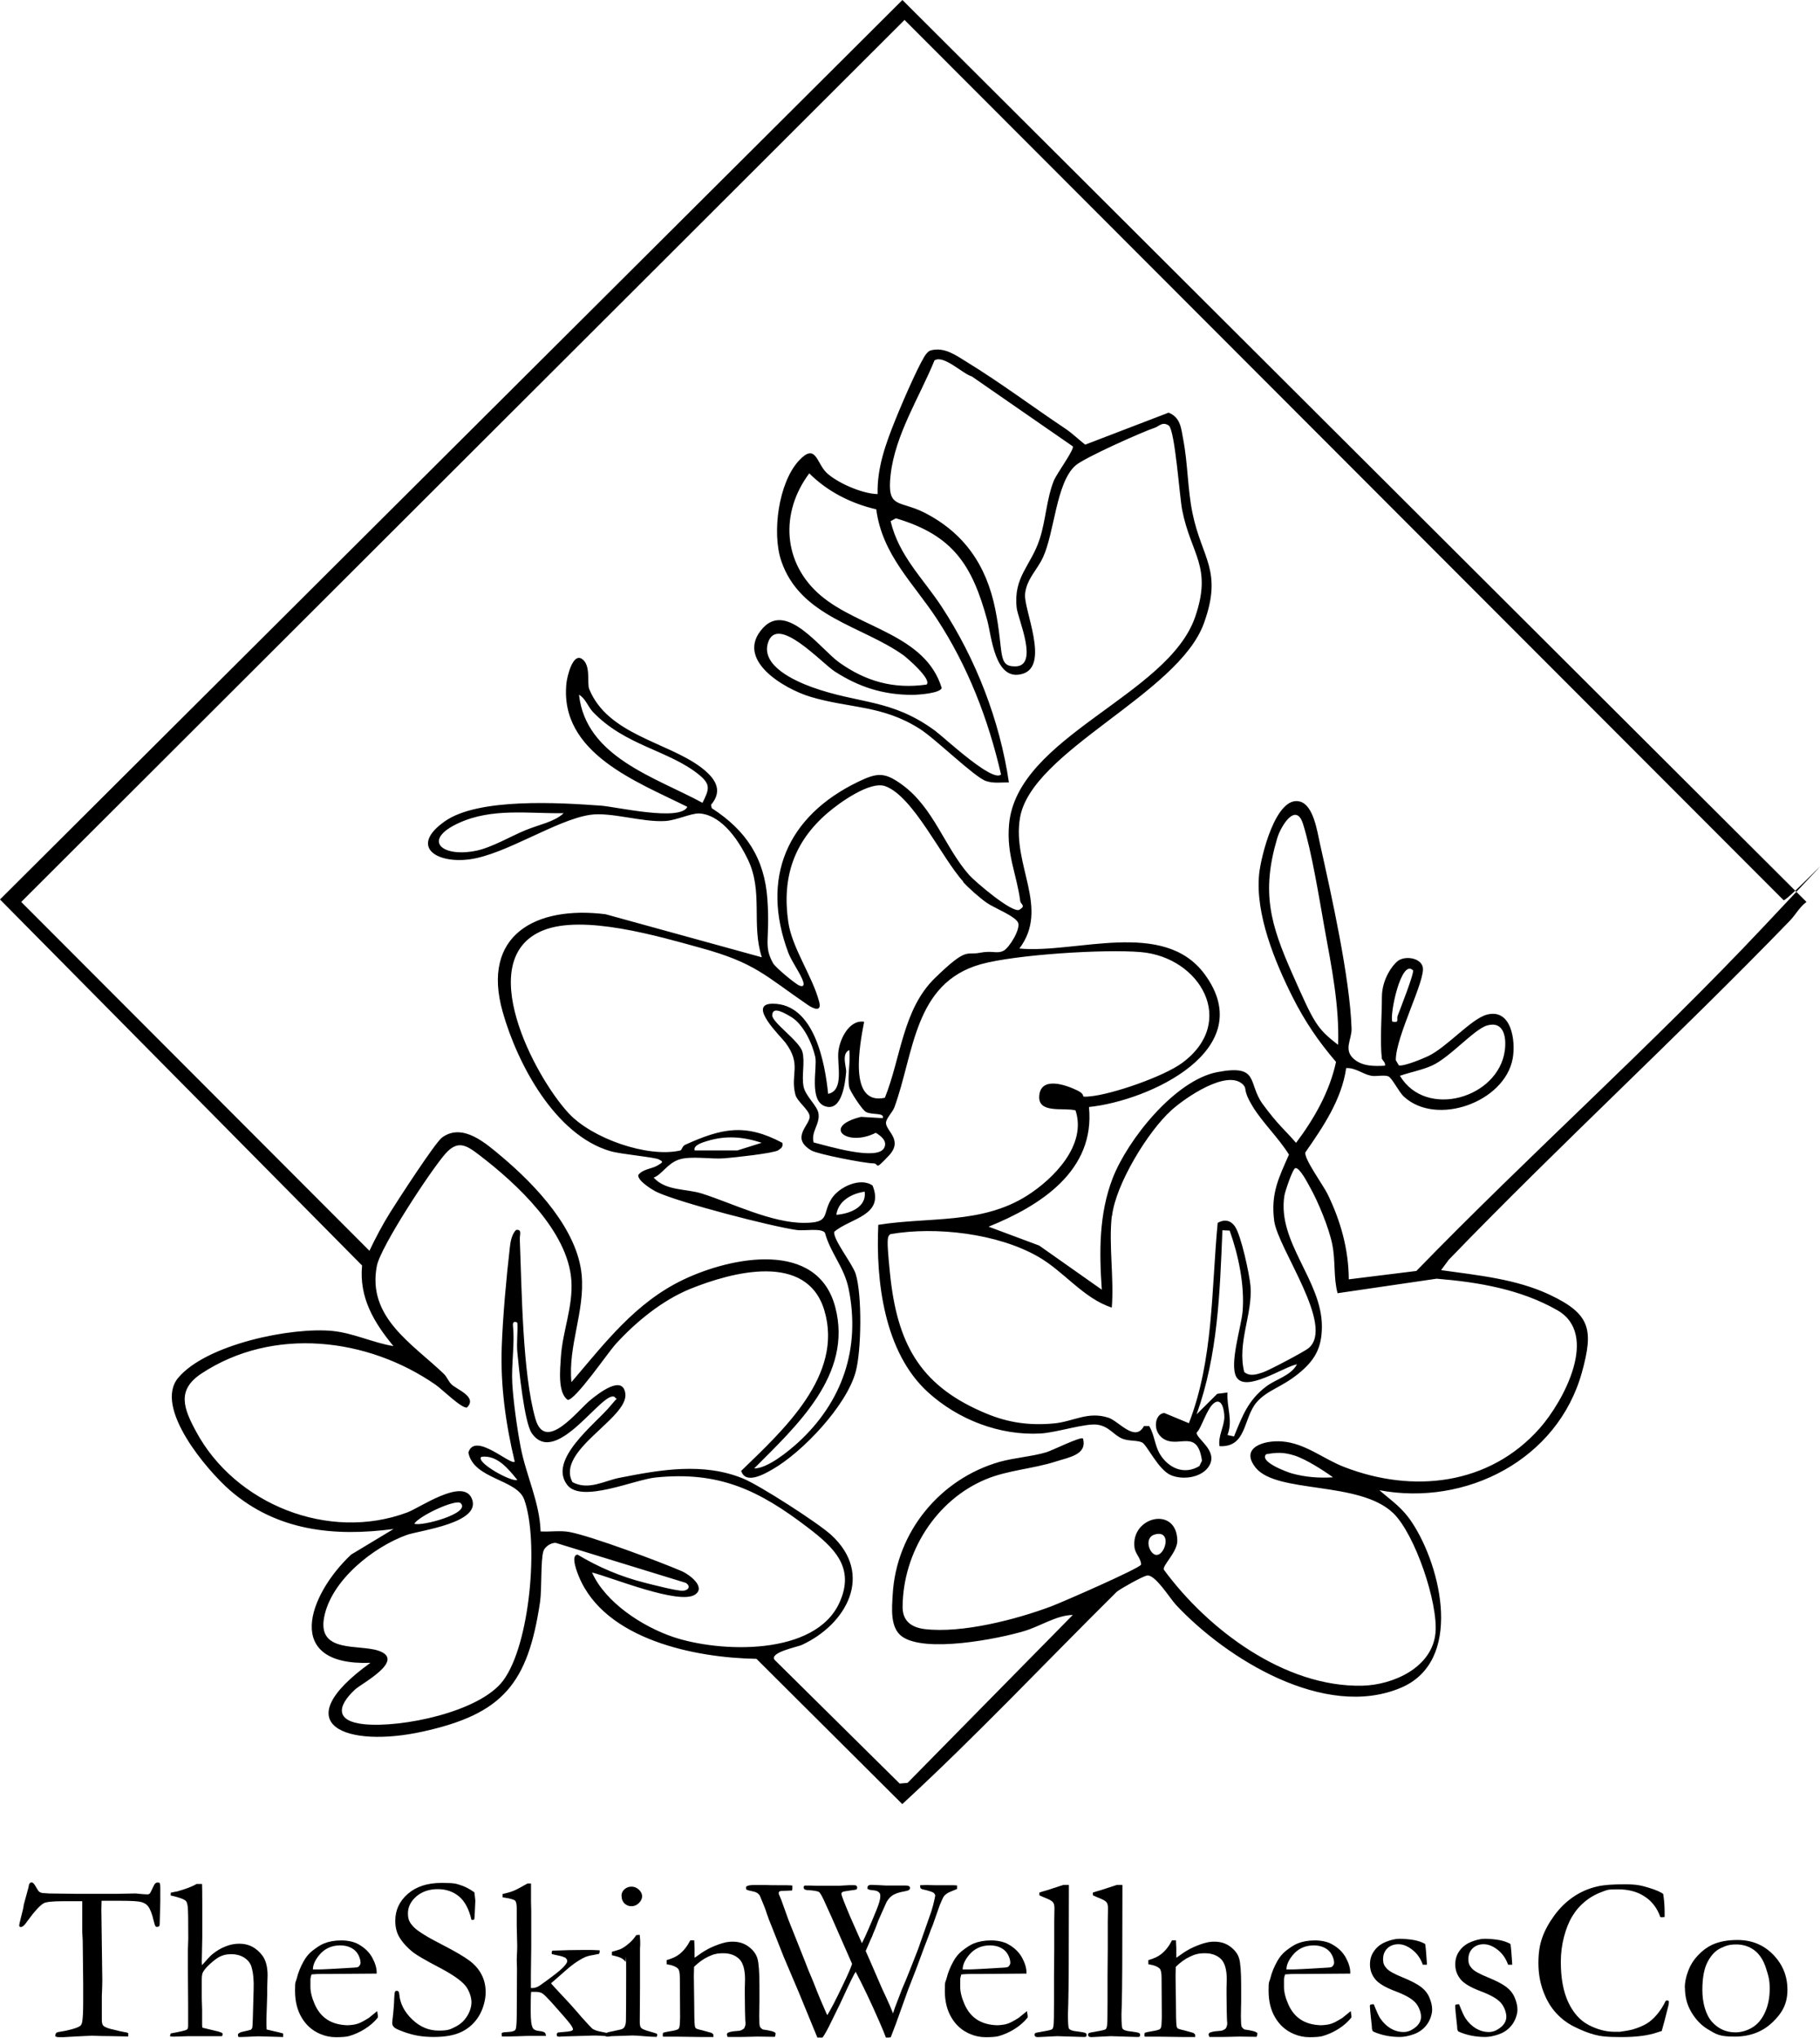 <?xml version="1.0" encoding="UTF-8"?>
<svg id="Layer_1" data-name="Layer 1" xmlns="http://www.w3.org/2000/svg" viewBox="0 0 730.28 817.2">
  <g>
    <path d="M9.51,763.96l1.89-6.91c.14-.9.28-1.51.52-1.75s.47-.38.71-.38c.57,0,1.18.66,1.89,1.99.52.95.95,1.56,1.28,1.8s.8.43,1.47.52h.47l1.99.14,10.79.14h16.52l7.1-.14c.28,0,.71,0,1.14.09,2.08.19,3.36.28,3.83.28s.8-.14,1.09-.47c.09-.09.62-1.14,1.51-3.03.38-.85.9-1.28,1.47-1.28s.57.05.9.19c.14.62.24,1.14.24,1.66v5.68c0,.95-.09,3.98-.24,9.09,0,.33-.05.62-.19.9-.33.19-.62.33-.85.33s-.47-.09-.66-.33-.43-.95-.71-2.13c-.62-2.75-1.37-4.69-2.27-5.87-.62-.76-1.47-1.33-2.65-1.66-1.14-.33-3.88-.52-8.23-.52h-7.76c-.05,1.23-.09,2.32-.09,3.36l.38,28.49c0,1.14-.05,3.27-.19,6.44v9.51c0,1.09.19,1.85.57,2.27s1.37.9,2.98,1.33c2.79.71,4.69,1.14,5.63,1.28.57.05,1.04.19,1.42.38v1.37l-6.48-.14c-3.6,0-6.25-.09-8.05-.19l-6.67.33-4.92.28c-1.37,0-2.22,0-2.51-.09l-.66-.28c.05-.71.19-1.14.43-1.37.24-.19.76-.38,1.7-.47,1.28-.19,2.79-.52,4.54-.99,1.75-.47,2.89-.95,3.45-1.42.28-.28.52-.71.66-1.37.28-1.33.43-3.98.43-7.9v-7.81l-.19-16.99-.19-3.64v-12.21h-7.43c-4.4,0-7.05.28-8,.8-1.51.85-3.74,3.27-6.67,7.29-.99,1.51-1.85,2.27-2.56,2.27l-.43-.09c-.14-.19-.19-.33-.19-.52,0-.38.24-1.47.71-3.31.62-2.37.99-3.93,1.09-4.78v-.14Z"/>
    <path d="M68.77,815.45c3.6-.66,5.63-1.14,6.2-1.47.33-.24.52-.71.52-1.47v-8.38l-.09-13.63v-8.66l.14-4.45c0-6.96-.05-11.12-.19-12.49-.14-1.37-.43-2.22-.8-2.56-.71-.71-2.74-1.42-6.06-2.18v-.24c0-.24,0-.52.09-.9.43-.05.85-.14,1.23-.24s.76-.14,1.14-.19c3.64-1.04,6.29-2.04,7.9-3.03h2.22c.05.85.09,3.55.09,8.09v13.35l-.19,9.28c0,.57,0,1.18.09,1.85,1.94-2.22,3.31-3.74,4.21-4.45,1.61-1.28,3.27-2.32,5.11-3.03,1.8-.76,3.69-1.14,5.68-1.14,3.79,0,6.82,1.61,9.23,4.78,1.37,1.85,2.08,4.5,2.08,7.9l-.14,4.69v2.6l-.14,4.54c-.14,3.74-.19,5.96-.19,6.67s0,1.85.09,3.22l2.6.62c1.75.38,3.08.71,4.02.99v1.42l-9.8-.28c-.57,0-2.04.05-4.5.19-1.51.05-2.37.09-2.6.09h-.99c-.14-.28-.24-.52-.24-.71v-.43c.43-.57,1.23-.9,2.37-1.09l2.74-.66c.38-.28.57-.62.66-.95.14-.8.24-4.73.43-11.78l.09-3.41c.14-3.55-.14-6.53-.8-8.9-.43-1.61-1.42-2.89-2.93-3.88-1.51-.95-3.27-1.42-5.25-1.42s-3.22.33-4.69,1.04c-.99.52-2.22,1.42-3.64,2.7s-2.37,2.37-2.93,3.31c-.38.62-.57,1.61-.57,3.03v6.53c0,.28,0,2.18.14,5.73v6.15c0,.47.09.8.14.99l6.44,1.56c.33.09.85.28,1.51.57l.14.52c0,.14-.09.43-.24.76h-13.54l-5.92.19c-.28,0-.76-.05-1.37-.09v-.33c0-.24.09-.57.33-.9l.14-.05Z"/>
    <path d="M151.16,791.5l-18.36.14h-3.5c-1.42,0-2.84.05-4.31.19-.28.9-.43,1.56-.43,1.89v3.17c0,1.85.52,4.16,1.7,6.86s2.84,4.78,5.02,6.2,4.92,2.18,8.19,2.27c1.75-.09,3.12-.28,4.16-.66,1.04-.33,2.51-1.14,4.4-2.32l3.31-2.7.28,1.85v.71c-1.37,1.75-3.12,3.27-5.21,4.59s-4.26,2.27-6.44,2.89c-1.04.28-2.74.43-5.11.43s-4.31-.43-6.44-1.33c-3.12-1.33-5.58-3.5-7.34-6.48-1.8-2.98-2.7-6.58-2.7-10.84s.24-3.08.76-5.16c.52-2.13,1.42-4.35,2.74-6.72.9-1.61,1.99-2.93,3.27-3.98,1.85-1.47,3.45-2.51,4.83-3.08,1.99-.8,4.31-1.23,6.91-1.23s5.16.52,6.96,1.56c2.46,1.37,4.26,3.12,5.49,5.3,1.18,2.18,1.8,4.16,1.8,5.96v.66-.19ZM125.61,789.84h2.13c1.56,0,6.2-.24,13.91-.71,1.23-.05,1.99-.19,2.22-.38.57-.57.8-1.09.8-1.56,0-.95-.28-2.04-.9-3.22s-1.56-2.13-2.84-2.79-2.74-.99-4.4-.99c-3.55,0-6.39,1.33-8.52,3.98-1.66,2.04-2.46,3.93-2.46,5.68h.05Z"/>
    <path d="M190.35,758.85c.24,2.04.38,3.17.38,3.5l-.19,4.07c-.05,1.75-.14,2.84-.24,3.36-.28.14-.52.19-.71.19l-.43-.09c-.99-4.26-2.65-7.38-4.97-9.32s-5.21-2.93-8.57-2.93-6.34.99-8.57,2.93-3.36,4.21-3.36,6.82.76,3.79,2.32,5.44,5.54,4.12,11.97,7.38c4.87,2.51,8.38,4.59,10.51,6.2s3.69,3.45,4.78,5.58c1.09,2.13,1.61,4.45,1.61,7.05s-.85,6.34-2.56,9.23-3.98,5.02-6.86,6.48-6.67,2.18-11.41,2.18-8.09-.66-11.88-1.99c-2.22-.8-3.6-1.42-4.07-1.94-.47-.47-.71-.99-.71-1.56s0-.76.09-1.28c.43-3.6.66-6.58.71-8.9.05-1.42.19-2.27.33-2.51.14-.24.33-.33.71-.33s.47.09.66.28.28.57.33,1.14c.33,3.74,2.08,7.1,5.21,10.08s6.63,4.45,10.6,4.45,4.64-.52,6.67-1.51c2.04-.99,3.6-2.46,4.78-4.35,1.14-1.89,1.7-3.79,1.7-5.58s-.85-4.73-2.6-6.77-5.25-4.45-10.51-7.19c-5.25-2.75-8.66-4.73-10.27-5.96-2.56-2.04-4.5-4.21-5.77-6.48-.95-1.75-1.42-3.83-1.42-6.2,0-4.26,1.66-7.86,5.02-10.79,3.36-2.93,7.86-4.4,13.54-4.4s5.82.33,8.05,1.04c1.66.57,3.36,1.47,5.06,2.7h.05Z"/>
    <path d="M201.38,816.73l-.09-1.33c.24-.19.47-.28.71-.33.24,0,.99-.09,2.32-.19,1.33-.09,2.18-.38,2.51-.9.33-.52.52-2.6.52-6.25l.09-18.08-.09-3.22c0-.28,0-1.28.09-3.08.05-.8.09-1.8.09-2.98l-.19-7.95v-6.96c0-1.66-.19-2.75-.66-3.22s-2.13-.9-5.02-1.33v-1.33c1.75-.38,3.27-.8,4.64-1.37.71-.28,2.51-1.23,5.35-2.84h1.42v7.24l.09,3.6v14.53l-.14,11.26v5.3h.52c1.04,0,2.08-.33,3.17-1.09,4.78-3.41,7.81-5.73,9.04-7,1.23-1.23,1.85-2.13,1.85-2.7s-.19-.76-.62-1.28c-.9-.47-1.94-.8-3.08-.99-.33-.05-.71-.14-1.09-.24-.57-.14-.99-.24-1.37-.33l-.09-.47c0-.19.09-.52.24-.9,4.83-.19,9.04-.28,12.59-.28s4.16,0,6.44.14v.62c0,.24-.09.47-.24.8-.47.09-1.18.24-2.13.43-1.89.28-3.31.71-4.31,1.28-2.37,1.23-4.78,2.98-7.29,5.25-1.51,1.33-2.79,2.46-3.88,3.41l-1.66,1.42c.14.24.33.47.62.76.14.14.38.38.71.8.38.43,1.04,1.14,1.99,2.13,3.31,3.5,5.73,6.15,7.34,8.05.52.62,1.09,1.28,1.75,2.04,2.37,2.65,3.79,4.12,4.16,4.45.85.57,2.13.99,3.79,1.28.8.14,1.47.28,2.08.43.14.38.19.66.19.85v.47c-2.22-.19-3.79-.28-4.73-.28h-.8l-12.73.38c-.47.05-.8.09-.99.09-.28,0-.62-.05-.95-.19-.09-.24-.14-.47-.14-.66v-.33c.19-.28.33-.43.52-.52,3.03-.24,4.78-.43,5.25-.62.28-.05.52-.24.76-.52,0-.52-.43-1.37-1.33-2.51-.9-1.18-3.08-3.69-6.63-7.67-2.27-2.51-3.69-3.98-4.35-4.35-.66-.43-1.56-.62-2.74-.62h-1.75c-.14,1.09-.19,3.6-.19,7.53s.28,6.01.9,7.05c.33.57,1.14.95,2.37,1.09s2.08.38,2.41.71c.24.19.38.62.47,1.28h-4.64c-2.04,0-4.21,0-6.58.14-1.42.05-2.56.09-3.41.09h-3.08Z"/>
    <path d="M245.53,784.12v-1.37c2.04-.57,3.08-.9,3.27-.99,1.09-.47,2.27-1.23,3.45-2.27,1.18-.99,2.22-2.13,3.03-3.41.38-.05.66-.09.85-.09h.57c.14,1.51.19,2.6.19,3.27s0,.85-.09,2.08v15.62l-.09,13.96c0,1.14.14,1.94.57,2.37.38.43,1.56.95,3.55,1.47,1.23.33,2.13.62,2.74.85.09.24.14.38.14.57s-.09.43-.24.71c-1.18,0-2.7-.09-4.59-.24-2.56-.24-4.21-.33-5.02-.33s-2.84.09-7.34.24c-.9,0-1.8.09-2.65.24-.14,0-.38,0-.71-.14-.14-.24-.24-.38-.24-.57,0-.43.28-.76.85-.99.14-.05,1.66-.43,4.69-1.04.99-.19,1.61-.47,1.94-.9.52-.66.76-1.66.76-3.08.05-2.37.09-8.8.09-19.31s-.09-3.41-.28-3.93c-.14-.38-.57-.8-1.23-1.28-.66-.47-2.04-.95-4.21-1.42h0ZM249.37,760.31c0-.99.38-1.89,1.18-2.6s1.7-1.09,2.84-1.09,2.13.43,2.98,1.23,1.28,1.7,1.28,2.65-.43,1.85-1.28,2.7c-.85.85-1.85,1.28-2.98,1.28s-2.08-.38-2.84-1.14-1.14-1.75-1.14-2.98l-.05-.05Z"/>
    <path d="M266.12,815.21c.76-.24,1.66-.38,2.65-.57,1.94-.28,3.08-.62,3.45-.95.38-.38.57-1.18.57-2.51l.09-1.66v-2.32l-.09-14.01c0-1.89-.24-3.12-.71-3.64-.8-.85-2.37-1.47-4.59-1.8v-1.66c2.22-.62,3.93-1.42,5.11-2.37,1.75-1.37,3.22-3.27,4.4-5.58h1.56c.09,1.47.14,2.51.14,3.12v3.88c.43-.24.85-.57,1.33-.9,1.85-1.37,3.69-2.51,5.63-3.36,1.94-.85,3.64-1.47,5.11-1.8.95-.24,2.04-.38,3.22-.38,2.51,0,4.64.66,6.44,2.04,1.8,1.33,2.98,2.93,3.5,4.73.52,1.8.8,5.44.8,10.84v6.91c0,.19,0,.8-.05,1.85,0,1.04-.05,2.22-.05,3.6,0,2.13.09,3.5.28,4.07.14.38.57.8,1.18,1.18,2.93.38,4.64.85,5.11,1.42v.38c0,.28-.09.71-.28,1.14h-.85l-6.06-.09-5.96.14c-2.18.05-4.21,0-6.11,0l-.28-.95c0-.19.09-.43.33-.71.8-.38,1.99-.62,3.5-.71.9-.05,1.51-.14,1.85-.28.33-.14.76-.38,1.23-.76.38-.76.57-1.33.57-1.85s0-.66-.09-1.28c-.09-1.42-.14-4.92-.19-10.51v-2.37l.09-3.69c0-3.93-.8-6.67-2.37-8.19-1.61-1.51-3.69-2.27-6.39-2.27s-4.07.47-6.01,1.37c-1.94.9-3.83,2.27-5.68,4.07-.05,1.47-.09,2.7-.09,3.74l.14,10.13c0,5.3.09,8.52.24,9.7.05.47.19.8.33.99.24.24.71.43,1.47.62.71.14,1.56.38,2.56.66.95.28,1.61.43,1.89.52.62.14,1.04.47,1.23.9v.9h-4.87l-9.89-.14h-5.49l-.09-.62c0-.19,0-.52.14-.9l.05-.09Z"/>
    <path d="M299.34,757.47v-.71c.38-.57,1.56-.8,3.55-.8h4.26l2.46.09h1.09c3.98,0,6.39,0,7.24.14v.8c0,.28,0,.66-.09,1.18l-4.35.19c-.24,0-.52.09-.85.24-.14.28-.19.52-.19.71s.09.47.28.85c.24.52.47,1.09.71,1.66l2.89,8.05,6.86,17.23c.8,2.13,1.33,3.45,1.61,4.07.85,1.94,1.94,4.59,3.27,8.05.47,1.18,1.56,3.79,3.31,7.76.09.24.28.66.57,1.18,1.37-2.22,3.41-6.11,6.06-11.69,2.08-4.26,3.36-7.24,3.88-8.85l-.38-.9-7.86-17.89c-1.04-2.22-1.85-4.02-2.41-5.3-1.18-2.75-2.08-4.31-2.6-4.73-.57-.38-2.18-.66-4.87-.8l-.95-.24c-.24-.28-.38-.57-.38-.95.05-.28.19-.47.43-.62h2.08l2.89.09h8.57l4.31-.24h1.94c.43,0,.76.05.95.24.24.19.33.43.33.66s-.05.47-.19.76c-.47.19-1.37.33-2.6.47-1.8.24-2.84.43-3.12.62s-.43.43-.43.71c0,.57,1.18,3.64,3.55,9.23l4.69,10.6c1.42-2.79,3.36-7.24,5.82-13.3,1.04-2.51,1.56-4.35,1.56-5.54s-.24-1.23-.76-1.75c-.38-.38-1.28-.62-2.65-.71l-.95-.14-.8-.38v-.38c0-.19,0-.43.19-.76.28-.24.57-.38.8-.43.47-.05,2.6,0,6.39.24h8.23c.24,0,.62.09,1.09.24.24.24.38.47.38.71,0,.33-.14.62-.38.8-.24.24-.85.38-1.75.57-2.32.38-4.07.99-5.21,1.85-.76.57-1.47,1.42-2.08,2.46l-3.31,7.43c-.8,2.27-1.47,3.98-1.99,5.06-.24.71-.62,1.66-1.18,2.79l-1.89,4.35c.33.8.9,2.08,1.7,3.83l4.73,10.93c.24.47.85,1.85,1.89,4.07s1.94,4.31,2.65,6.2l.71-2.18.09-.24,2.79-7.29c.99-2.22,1.94-4.59,2.93-7.05l3.5-8.9,5.3-15.1c.57-1.75.99-3.41,1.33-5.02l.14-.71c.09-.33.14-.57.14-.71,0-.43-.24-.8-.66-1.18-.43-.33-1.94-.85-4.54-1.42-.24-.09-.47-.24-.71-.43-.09-.38-.14-.66-.14-.85v-.33c1.33-.05,2.13-.09,2.46-.09l3.55.09h7.43l1.37.09v1.42c-2.22.85-3.6,1.47-4.12,1.85-.52.38-.95.76-1.23,1.18s-.85,1.61-1.61,3.5c-.09.19-1.04,2.93-2.89,8.23-.38.8-.8,1.85-1.23,3.17-.14.38-.38,1.04-.76,1.99l-.71,1.85-.52,1.33c-1.99,5.54-4.21,11.36-6.63,17.46l-4.92,13.72-1.99,5.21c-.47.05-.8.09-1.04.09h-.9c-.38-1.14-1.28-3.27-2.65-6.44-3.5-8-6.67-14.62-9.47-19.92l-.57.9c-1.56,2.98-3.41,6.91-5.63,11.78l-3.55,7.24c-1.47,3.08-2.65,5.21-3.55,6.44h-2.08l-7.43-18.08-6.11-14.39-5.4-13.63c-.38-.9-.71-1.7-.95-2.51-.24-.57-.43-1.18-.62-1.8-.28-.95-1.14-3.08-2.56-6.48-.57-.9-1.42-1.47-2.65-1.7s-2.13-.47-2.7-.71l-.24-.43Z"/>
    <path d="M411.89,791.5l-18.36.14h-3.5c-1.42,0-2.84.05-4.31.19-.28.9-.43,1.56-.43,1.89v3.17c0,1.85.52,4.16,1.7,6.86s2.84,4.78,5.02,6.2,4.92,2.18,8.19,2.27c1.75-.09,3.12-.28,4.16-.66,1.04-.33,2.51-1.14,4.4-2.32l3.31-2.7.28,1.85v.71c-1.37,1.75-3.12,3.27-5.21,4.59s-4.26,2.27-6.44,2.89c-1.04.28-2.74.43-5.11.43s-4.31-.43-6.44-1.33c-3.12-1.33-5.58-3.5-7.34-6.48-1.8-2.98-2.7-6.58-2.7-10.84s.24-3.08.76-5.16c.52-2.13,1.42-4.35,2.74-6.72.9-1.61,1.99-2.93,3.27-3.98,1.85-1.47,3.45-2.51,4.83-3.08,1.99-.8,4.31-1.23,6.91-1.23s5.16.52,6.96,1.56c2.46,1.37,4.26,3.12,5.49,5.3,1.18,2.18,1.8,4.16,1.8,5.96v.66-.19ZM386.33,789.84h2.13c1.56,0,6.2-.24,13.91-.71,1.23-.05,1.99-.19,2.22-.38.57-.57.8-1.09.8-1.56,0-.95-.28-2.04-.9-3.22-.62-1.18-1.56-2.13-2.84-2.79s-2.74-.99-4.4-.99c-3.55,0-6.39,1.33-8.52,3.98-1.66,2.04-2.46,3.93-2.46,5.68h.05Z"/>
    <path d="M417.05,759.98v-.99c.85-.28,1.8-.57,2.84-.85,1.51-.47,3.79-1.23,6.82-2.22h2.18v2.51c0,25.08-.09,40.04-.24,44.87-.09,2.84-.14,4.35-.14,4.54,0,3.41.14,5.35.43,5.73.38.57,1.47.95,3.36,1.14,1.89.24,2.98.43,3.31.66.24.14.38.33.38.66s-.05.57-.19.71c-.14.14-.38.19-.76.19s-1.8-.05-4.83-.14l-6.01-.19-7.71.38c-.47,0-.85-.05-1.09-.28-.19-.14-.28-.38-.28-.66s.09-.52.28-.66c.19-.14,1.28-.38,3.31-.71,1.99-.33,3.12-.62,3.45-.85.28-.24.47-.76.57-1.51.14-1.09.19-4.21.19-9.32v-10.55l.09-10.89v-10.89l.09-5.35c0-1.09-.19-1.85-.52-2.32-.33-.47-1.04-.95-2.13-1.42-1.66-.66-2.79-1.18-3.41-1.47v-.09Z"/>
    <path d="M438.53,759.98v-.99c.85-.28,1.8-.57,2.84-.85,1.51-.47,3.79-1.23,6.82-2.22h2.18v2.51c0,25.08-.09,40.04-.24,44.87-.09,2.84-.14,4.35-.14,4.54,0,3.41.14,5.35.43,5.73.38.57,1.47.95,3.36,1.14,1.89.24,2.98.43,3.31.66.24.14.38.33.38.66s-.05.57-.19.71c-.14.14-.38.19-.76.19s-1.8-.05-4.83-.14l-6.01-.19-7.71.38c-.47,0-.85-.05-1.09-.28-.19-.14-.28-.38-.28-.66s.09-.52.28-.66c.19-.14,1.28-.38,3.31-.71,1.99-.33,3.12-.62,3.45-.85.28-.24.47-.76.57-1.51.14-1.09.19-4.21.19-9.32v-10.55l.09-10.89v-10.89l.09-5.35c0-1.09-.19-1.85-.52-2.32-.33-.47-1.04-.95-2.13-1.42-1.66-.66-2.79-1.18-3.41-1.47v-.09Z"/>
    <path d="M459.41,815.21c.76-.24,1.66-.38,2.65-.57,1.94-.28,3.08-.62,3.45-.95.38-.38.57-1.18.57-2.51l.09-1.66v-2.32l-.09-14.01c0-1.89-.24-3.12-.71-3.64-.8-.85-2.37-1.47-4.59-1.8v-1.66c2.22-.62,3.93-1.42,5.11-2.37,1.75-1.37,3.22-3.27,4.4-5.58h1.56c.09,1.47.14,2.51.14,3.12v3.88c.43-.24.85-.57,1.33-.9,1.85-1.37,3.69-2.51,5.63-3.36,1.94-.85,3.64-1.47,5.11-1.8.95-.24,2.04-.38,3.22-.38,2.51,0,4.64.66,6.44,2.04,1.8,1.33,2.98,2.93,3.5,4.73s.8,5.44.8,10.84v6.91c0,.19,0,.8-.05,1.85,0,1.04-.05,2.22-.05,3.6,0,2.13.09,3.5.28,4.07.14.38.57.8,1.18,1.18,2.93.38,4.64.85,5.11,1.42v.38c0,.28-.09.71-.28,1.14h-.85l-6.06-.09-5.96.14c-2.18.05-4.21,0-6.11,0l-.28-.95c0-.19.09-.43.33-.71.8-.38,1.99-.62,3.5-.71.9-.05,1.51-.14,1.85-.28.33-.14.76-.38,1.23-.76.38-.76.57-1.33.57-1.85s0-.66-.09-1.28c-.09-1.42-.14-4.92-.19-10.51v-2.37l.09-3.69c0-3.93-.8-6.67-2.37-8.19-1.61-1.51-3.69-2.27-6.39-2.27s-4.07.47-6.01,1.37c-1.94.9-3.83,2.27-5.68,4.07-.05,1.47-.09,2.7-.09,3.74l.14,10.13c0,5.3.09,8.52.24,9.7.05.47.19.8.33.99.24.24.71.43,1.47.62.71.14,1.56.38,2.56.66.95.28,1.61.43,1.89.52.62.14,1.04.47,1.23.9v.9h-4.87l-9.89-.14h-5.49l-.09-.62c0-.19,0-.52.14-.9l.05-.09Z"/>
    <path d="M541.8,791.5l-18.36.14h-3.5c-1.42,0-2.84.05-4.31.19-.28.9-.43,1.56-.43,1.89v3.17c0,1.85.52,4.16,1.7,6.86s2.84,4.78,5.02,6.2,4.92,2.18,8.19,2.27c1.75-.09,3.12-.28,4.16-.66,1.04-.33,2.51-1.14,4.4-2.32l3.31-2.7.28,1.85v.71c-1.37,1.75-3.12,3.27-5.21,4.59s-4.26,2.27-6.44,2.89c-1.04.28-2.75.43-5.11.43s-4.31-.43-6.44-1.33c-3.12-1.33-5.58-3.5-7.34-6.48-1.8-2.98-2.7-6.58-2.7-10.84s.24-3.08.76-5.16c.52-2.13,1.42-4.35,2.75-6.72.9-1.61,1.99-2.93,3.27-3.98,1.85-1.47,3.45-2.51,4.83-3.08,1.99-.8,4.31-1.23,6.91-1.23s5.16.52,6.96,1.56c2.46,1.37,4.26,3.12,5.49,5.3,1.18,2.18,1.8,4.16,1.8,5.96v.66-.19ZM516.25,789.84h2.13c1.56,0,6.2-.24,13.91-.71,1.23-.05,1.99-.19,2.22-.38.57-.57.8-1.09.8-1.56,0-.95-.28-2.04-.9-3.22s-1.56-2.13-2.84-2.79-2.75-.99-4.4-.99c-3.55,0-6.39,1.33-8.52,3.98-1.66,2.04-2.46,3.93-2.46,5.68h.05Z"/>
    <path d="M551.22,803.76c1.14,2.89,1.99,4.78,2.56,5.63,1.18,1.75,2.56,3.08,4.16,4.07,1.61.95,3.36,1.47,5.25,1.47s3.45-.76,5.16-2.22c1.23-1.14,1.85-2.46,1.85-3.93s-.71-3.83-2.13-5.49-4.16-3.22-8.19-4.73-6.72-3.12-8.09-4.83-2.08-3.64-2.08-5.87.57-3.93,1.7-5.49c1.14-1.61,2.7-2.79,4.69-3.6,1.99-.8,3.83-1.23,5.49-1.23s4.12.19,5.82.52c1.7.33,3.22.85,4.45,1.56.24,1.56.43,3.83.62,6.86l.09,1.47h-1.66c-.9-2.56-2.32-4.54-4.21-6.01s-3.74-2.22-5.58-2.22-3.31.57-4.45,1.66c-1.14,1.14-1.7,2.56-1.7,4.35s.47,2.6,1.37,3.64c.9,1.09,3.08,2.27,6.44,3.64,3.36,1.37,5.82,2.65,7.38,3.83,1.56,1.18,2.7,2.6,3.41,4.31s1.09,3.27,1.09,4.83-.71,4.07-2.08,5.92-3.12,3.12-5.21,3.88-3.98,1.14-5.63,1.14c-3.88,0-7.43-.71-10.74-2.18-.28-.24-.47-.71-.52-1.37,0-.28,0-.71-.09-1.33-.47-4.12-.71-6.58-.71-7.34s.09-.62.24-.71c.14-.14.57-.19,1.18-.19l.14-.05Z"/>
    <path d="M585.44,803.76c1.14,2.89,1.99,4.78,2.56,5.63,1.18,1.75,2.56,3.08,4.16,4.07,1.61.95,3.36,1.47,5.25,1.47s3.45-.76,5.16-2.22c1.23-1.14,1.85-2.46,1.85-3.93s-.71-3.83-2.13-5.49-4.16-3.22-8.19-4.73-6.72-3.12-8.09-4.83-2.08-3.64-2.08-5.87.57-3.93,1.7-5.49c1.14-1.61,2.7-2.79,4.69-3.6,1.99-.8,3.83-1.23,5.49-1.23s4.12.19,5.82.52c1.7.33,3.22.85,4.45,1.56.24,1.56.43,3.83.62,6.86l.09,1.47h-1.66c-.9-2.56-2.32-4.54-4.21-6.01s-3.74-2.22-5.58-2.22-3.31.57-4.45,1.66c-1.14,1.14-1.7,2.56-1.7,4.35s.47,2.6,1.37,3.64c.9,1.09,3.08,2.27,6.44,3.64,3.36,1.37,5.82,2.65,7.38,3.83,1.56,1.18,2.7,2.6,3.41,4.31s1.09,3.27,1.09,4.83-.71,4.07-2.08,5.92-3.12,3.12-5.21,3.88-3.98,1.14-5.63,1.14c-3.88,0-7.43-.71-10.74-2.18-.28-.24-.47-.71-.52-1.37,0-.28,0-.71-.09-1.33-.47-4.12-.71-6.58-.71-7.34s.09-.62.24-.71c.14-.14.57-.19,1.18-.19l.14-.05Z"/>
    <path d="M667.36,759.55c.38,2.37.57,4.78.57,7.24s0,1.14,0,1.99c-.43.09-.76.14-.95.14s-.43,0-.76-.09c-1.28-3.6-3.36-6.34-6.29-8.23-2.89-1.94-6.48-2.89-10.74-2.89s-4.16.24-5.73.76c-2.75.95-5.16,2.27-7.24,3.93s-3.83,3.64-5.25,5.96-2.56,5.11-3.41,8.38c-.85,3.27-1.28,6.63-1.28,10.03,0,6.53.99,11.93,2.98,16.19,1.99,4.26,4.69,7.29,8.14,9.13,3.45,1.8,6.91,2.75,10.46,2.75h2.13c2.46-.33,4.12-.66,5.02-.9,2.22-.66,4.07-1.42,5.54-2.27s2.89-2.08,4.26-3.69,2.56-3.45,3.55-5.54l.57-.19c.14,0,.38.09.71.28,0,.71-.05,1.18-.09,1.42-1.28,5.16-2.22,8.71-2.79,10.6-.47.14-1.09.28-1.85.57-3.6,1.23-8.38,1.85-14.34,1.85s-8.42-.33-10.84-.99-5.02-1.66-7.86-3.08c-2.84-1.37-5.3-3.22-7.43-5.54-2.13-2.27-3.88-5.21-5.16-8.66-1.33-3.5-1.99-7.29-1.99-11.45s.52-7.34,1.56-10.22c1.04-2.93,2.65-5.87,4.83-8.85,2.18-2.98,4.73-5.49,7.67-7.48,2.93-1.99,6.2-3.41,9.84-4.21,2.56-.57,6.11-.8,10.79-.8s6.58.47,9.56,1.37c2.98.9,5.02,1.8,6.01,2.65l-.19-.14Z"/>
    <path d="M676.02,797.23c0-2.08.43-4.31,1.33-6.67.85-2.37,2.18-4.5,3.98-6.39,1.75-1.89,3.64-3.27,5.63-4.21,2.79-1.28,6.15-1.94,10.18-1.94,5.73,0,10.51,1.94,14.34,5.87,3.83,3.93,5.73,8.61,5.73,14.1s-1.99,9.23-6.01,13.06-9.09,5.73-15.24,5.73-7.38-.99-10.74-2.98c-2.51-1.51-4.64-3.69-6.44-6.63-1.8-2.93-2.7-6.29-2.7-10.03l-.05.09ZM696.28,815.07c2.32,0,4.54-.62,6.72-1.89s3.88-3.27,5.16-6.01c1.28-2.75,1.94-5.96,1.94-9.61s-.52-5.16-1.51-8.28-2.51-5.49-4.59-7.1c-2.08-1.56-4.5-2.37-7.29-2.37s-4.07.47-6.15,1.42-3.88,2.75-5.3,5.44c-1.47,2.7-2.18,6.48-2.18,11.45s1.28,9.75,3.79,12.64c2.51,2.84,5.68,4.31,9.42,4.31h0Z"/>
  </g>
  <path d="M718.33,369.11c-44.72,46.19-92.29,89.83-137.01,136.11l-3.08,4.16c14.67,2.08,30.15,3.5,43.73,9.94,16.23,7.71,17.51,13.91,12.78,31.05-9.7,35.02-46.48,53.81-81.26,47.28,5.35,4.64,9.18,6.96,13.2,13.11,11.69,17.8,20.59,55.61-4.69,66.16-30.48,12.78-69.85-11.6-90.16-33.32-2.37-2.56-8.42-12.35-11.6-11.74-1.89.38-10.27,5.06-12.16,6.53-28.68,28.4-56.37,57.83-86.04,85.14l-58.5-58.26c-24.42-.38-60.82-7.62-71.27-33.03-.57-1.33-3.5-8.61-.52-8.76,8.42,5.06,17.37,8.85,26.93,11.26,2.98.76,13.2,3.41,15.43,3.22s3.12-1.85,1.04-3.17l-52.06-16c-1.89-.24-4.5,1.51-5.06,3.31-1.14,3.79-.57,15.1-1.33,20.35-4.87,32.66-14.77,44.91-47.14,52.01-30.1,6.63-55.85-2.46-20.92-27.59-35.21,1.28-24.99-27.21-7.76-43.4l17.04-10.27c-23.95,3.17-46.81.76-65.6-15.48-8.99-7.76-30.81-33.18-20.82-45.15,11.22-13.39,45.34-20.45,62-18.79,8.38.85,16.14,4.73,24.37,6.06-7.81-9.42-13.82-19.45-12.59-32.32L0,360.73,362.1,0l362.76,361.72c-2.7,1.94-4.45,5.21-6.53,7.38h0ZM554.49,424.71c-.85-7.19,0-17.23,0-24.8s4.69-13.35,6.53-14.62c2.89-2.04,8.9-1.18,9.84,2.46,1.37,5.02-10.89,27.88-10.79,37.44l1.23,2.08c1.94.47,9.51-2.65,11.69-3.69,7.67-3.64,17.32-15,23.62-16.66,9.84-2.6,11.64,10.46,10.36,17.61-3.22,17.56-30.67,27.31-43.68,15.24-2.04-1.89-4.83-7.67-6.29-8.14-2.08-.66-4.83.24-7-.24-3.36-.71-6.2-3.27-9.84-3.03-1.85,12.68-9.23,23.52-16.38,33.79-.66,2.41,7.19,13.25,8.85,16.61,5.25,10.7,8.52,22.24,8.57,34.31l27.12-3.36c45.58-46.9,94.94-90.87,139.76-138.53,44.82-47.66,8.05-8.33,7.53-10.22L362.95,8,8.52,361.72l139.71,139.9c2.51-5.25,5.25-10.46,8.33-15.38,2.93-4.69,18.08-28.07,20.82-30.05,8.33-6.06,17.65,2.41,24.04,7.76,13.54,11.41,30.38,29.15,31.99,47.52,1.28,14.53-5.54,28.3-4.12,42.83,13.44-15.71,25.7-31.99,45.06-41.17,19.12-9.09,53.76-16.04,60.82,11.17,7.05,26.98-15.48,47.47-32.56,64.6,5.25.09,13.58-6.72,17.56-10.32,17.8-16.28,25.23-37.72,20.35-61.71-1.8-8.8-7.24-14.15-9.51-22.48-1.47-1.99-8.33-.66-11.31-1.09-10.51-1.51-47-10.98-56.04-15.19-1.85-.85-8.05-4.69-7.53-6.91,1.89-2.41,5.25-2.37,7.62-3.74s2.46-1.51.66-2.46-14.91-2.04-19.4-3.31c-22.2-6.39-37.39-34.93-43.3-55.85-8.76-30.9,13.35-42.69,41.27-39.19l62.71,17.27c-4.31-13.25.66-26.31-5.63-39.28s-13.68-18.22-19.59-18.41c-3.17-.09-9.09,2.74-13.44,3.03-9.32.62-21.96-3.74-30.34-2.46-13.63,2.08-33.84,15.9-48.27,17.84-13.44,1.8-24.14-5.21-10.03-15.19,13.49-9.61,46.29-7.53,62.8-6.34,5.96.43,31.8,6.44,34.6.47-20.07-10.03-51.4-21.53-48.51-49.55.24-2.46,2.46-12.26,6.2-9.8s1.99,9.75,2.93,12.07c7.43,18.36,31.47,21.3,44.91,31.47,5.35,4.07,9.13,8.99,3.98,15l.28,1.33c13.77,8.9,21.2,20.07,22.34,36.58,1.14,16.52-1.7,18.41,2.27,25.6.99,1.75,8.99,8.38,10.6,8.99s1.89-.19,1.51-1.51c-.9-3.08-4.54-7.9-5.96-11.6-11.31-30.15-.47-54.9,27.97-68.62,7.67-3.69,10.6-4.02,17.75,1.23,12.59,9.18,16.99,24.99,26.83,36.16,2.37,2.65,17.42,15.52,20.16,13.91s.52-2.13.33-3.45c-1.47-11.03-5.54-18.55-4.5-30.67,3.03-35.4,63.75-51.59,74.68-83.3,6.96-20.26-1.66-24.89-5.21-42.88-1.04-5.21-2.89-32.18-5.4-33.89s-3.93.33-5.49.85c-5.16,1.7-28.68,12.21-31.99,15.24-7.76,7-8.33,26.88-13.01,36.87-2.32,5.02-6.48,8.47-7.15,14.58s10.03,28.73-.99,32.04c-11.22,3.36-12.45-15.24-14.2-21.53-6.01-21.96-13.58-34.03-36.63-40.84l-2.13,1.14c3.31,13.91,13.01,22.95,20.45,34.26,13.77,21.01,23.33,45.58,27.02,70.52-3.12-.05-6.2.47-9.23-.57-4.59-1.56-20.21-16.9-26.55-20.92-15.24-9.65-28.02-8.09-43.92-12.87-10.36-3.12-30.72-14.91-18.93-27.64,9.7-10.46,23.1,8.61,30.57,13.91,10.79,7.67,21.91,10.7,35.02,8.85,2.22-2.08-7.86-10.74-9.37-11.83-16.52-11.74-41.32-15.29-48.94-37.77-3.79-11.17-1.14-31.43,7.15-40.28,6.67-7.15,7,.85,10.84,4.73s14.1,8.61,20.68,8.76c-.28-10.46,3.22-20.11,7.05-29.63,3.83-9.51,10.51-24.47,12.54-26.69.52-.57.99-1.14,1.8-1.33,5.54-1.42,10.08,2.04,14.48,4.73,13.3,8.14,26.36,17.94,39.42,26.65,2.84,1.89,5.3,4.35,8,6.44l33.46-12.83c4.83,1.94,5.02,6.25,5.87,10.74,1.85,9.51,1.75,19.92,3.69,29.39,3.69,18.32,12.31,23.1,4.59,44.39-10.32,28.44-69.24,51.11-73.78,78-3.22,19.07,12.02,36.06-.24,52.39,22.62,2.13,57.93-12.02,74.35,10.32,22.24,30.19-22.2,50.73-46.43,53.24,2.56,25.56-19.5,39.61-40.28,47.99l20.3,7.57,25.13,17.7c-1.04-15.14-1.18-30.34,4.35-44.68,6.01-15.48,25.04-39.38,42.07-42.59,17.04-3.22,11.97,4.4,18.17,12.87,6.2,8.47,9.18,10.6,13.35,15.52,7.24-9.61,13.49-20.54,16.04-32.47-7.1-8.28-12.49-16.23-17.42-25.98-7.1-14.15-15-33.27-13.44-49.27.66-6.86,6.72-31.85,16.42-29.15,5.4,1.51,6.86,11.78,8,16.9,4.59,20.54,12.02,53.86,12.68,74.11.14,4.45-3.45,8.52,1.04,12.31,3.41,2.89,8.14,2.84,12.35,2.6.38-1.14-.99-2.13-1.04-2.56l-.24-.14ZM389.93,150.97c-3.69-1.09-11.26-8.76-14.96-6.44-6.01,14.72-15.81,29.82-17.61,45.91-1.56,13.82,3.45,10.03,13.54,15.14,16.04,8.19,24.89,21.16,28.44,38.67,3.55,17.51.76,23.05,8,23,9.7,0,1.14-18.98.62-23.38-1.42-12.59,5.73-16.9,9.23-27.73,2.41-7.38,2.74-16,5.63-23.29,1.23-3.03,8.14-12.26,7.67-13.82l-40.61-28.11.05.05ZM401.67,310.61c-5.11-22.15-13.3-43.45-25.79-62.47-9.37-14.29-21.87-25.6-24.28-43.87-10.03-2.32-19.55-7.1-26.88-14.43-11.83,15.81-10.65,36.11,4.64,49.03,15.43,13.06,41.98,15.57,48.51,37.06-.66,2.13-9.51,2.74-11.83,2.74-11.64,0-21.34-3.12-31-9.32-5.35-3.41-23.38-23.38-26.93-11.41-2.7,9.13,10.84,15.14,17.61,17.61,18.93,6.86,31.95,4.59,49.55,17.56,3.6,2.65,22.91,20.82,26.36,17.51h.05ZM237.87,285.48c-1.89-1.99-2.98-5.44-5.54-6.86,2.74,24.99,30.53,33.03,49.55,43.35,2.65-5.4,3.5-7.29-1.51-11.36-12.21-9.8-29.48-11.5-42.5-25.13h0ZM386.57,353.63c-8.66-9.47-20.11-34.31-31.38-38.34-6.11-2.18-18.41,6.67-23.19,10.79-13.49,11.64-18.27,25.79-15.71,43.64,1.51,10.51,9.7,21.72,12.4,32.04,1.09,4.12-2.08,2.93-4.45,1.33-17.46-11.93-21.11-16.9-43.12-22.95-16.99-4.69-47.09-13.54-63.23-7-28.16,11.45-3.5,58.5,10.32,73.36,9.32,10.03,31.52,17.89,44.72,14.91.8-.19.71-1.75,2.04-2.32,14.58-6.58,24.04-8.71,38.95-.76.33,1.66-.43,2.13-1.66,2.98-1.89,1.23-17.94,2.93-21.58,3.22-5.35.43-13.39-1.04-18.13.47s-6.96,6.06-10.27,7.29c4.97,5.4,12.92,4.35,19.4,6.39,12.21,3.88,27.88,11.78,40.99,11.74,10.79,0,7.05-3.55,11.03-9.75,2.93-4.59,11.5-8.71,16.42-5.21,4.92,12.12-9.04,13.06-15.38,18.55-.57,3.03,7.34,12.83,8.61,16.9,2.6,8.38,2.32,30.67,0,39.23-3.64,13.54-21.2,32.09-33.22,39.04-3.5,2.04-10.98,6.29-12.73.71,16.75-16.23,41.17-38.29,33.37-64.37-7.05-23.47-37.06-15.38-53.72-8.66-11.41,4.64-22.01,13.35-30.24,22.43-2.84,3.17-16.19,22.58-19.03,22.1-4.07-2.84-3.03-12.21-2.74-17.04.66-10.41,4.97-20.4,4.21-30.95-1.42-19.74-21.96-38.71-36.73-50.02-5.25-4.02-8.76-6.48-13.91-.57-5.87,6.72-25.89,37.15-27.4,44.87-3.98,20.63,14.2,31.14,26.93,43.35,1.18,1.14,1.75,2.93,3.03,4.16,2.18,2.13,10.51,5.02,6.2,9.28-2.08.52-9.94-7.29-12.54-9.09-27.26-18.93-65.26-23.47-93.99-4.54-10.03,6.63-7.19,13.96-2.18,23.24,15.71,29.2,53.2,44.25,84.76,32.47,5.06-1.89,22.2-13.91,25.84-5.68,4.4,9.94-20.97,12.87-26.08,14.72-13.49,4.87-30.34,18.27-33.13,33.03-2.74,14.48,13.91,10.7,21.82,13.39,11.12,3.79-6.67,13.06-9.37,15.52-7.53,6.96-7.71,12.83,3.64,13.96,14.96,1.51,46.38-4.92,55.75-17.51,10.84-14.48,14.39-55.94,8.47-72.55-2.93-8.28-20.3-8.09-22.43-18.88,2.56-8.52,16.9,5.25,18.6,3.64-3.6-15.05-5.77-30.48-5.21-46,.43-12.21,1.85-27.88,3.27-40.09.24-2.22.8-5.16,2.46-6.82,2.51-.47,1.47,1.99,1.51,3.6.8,19.88,1.04,53.95,6.29,72.17,3.98,13.82,17.09-3.6,22.1-7.62,3.17-2.56,12.92-10.32,13.96-2.56,1.33,9.89-28.11,22.86-21.2,35.54,6.44,3.45,12.92-.62,18.88-1.75,16.33-3.22,33.6-6.29,49.65.33,6.58,2.7,30.01,17.75,35.26,22.58,17.27,15.76,6.25,35.78-11.74,44.11-1.85.85-13.06,2.98-10.98,5.96l50.21,49.65,3.17-.28,66.31-67.35c-6.63.14-12.97,4.5-19.4,6.44-10.89,3.27-39.85,8.85-49.13,2.22-4.87-3.5-4.07-11.36-3.74-16.9,1.42-24.99,18.98-46.33,42.88-53.15,5.87-1.66,13.11-2.13,18.84-3.88,2.32-.71,13.77-6.39,14.62-5.49,1.85,6.58-5.87,7.57-10.89,9.23-9.09,2.93-19.21,3.45-28.02,7.1-20.21,8.38-33.37,29.53-33.46,51.3,0,5.58,3.55,8.14,8.85,8.8,14.96,1.8,36.73-3.83,50.83-9.13,4.26-1.61,34.97-15,36.02-16.71,0-2.46-2.27-4.21-2.65-6.82-1.61-12.45,16.94-16.9,17.18-2.84.09,4.59-6.15,10.08-5.4,11.69,17.65,23.99,48.42,47.19,79.6,46.52,12.4-.28,28.11-7.29,29.39-21.2,1.09-11.93-8.19-39.61-16.99-48.04-13.58-13.01-46.62-7.67-55.14-18.17-6.53-8.09,3.31-11.12,10.55-10.55,9.32.71,16.52,7,24.89,10.22,27.54,10.7,58.26,7.38,78.52-15.52,9.61-10.89,23.99-37.67,7.05-47.33-14.77-8.42-31.66-11.26-48.42-12.64l-39.75,5.82c-1.7-6.29-.76-12.83-2.13-19.59-1.33-6.58-5.63-17.09-8.99-23-.9-1.61-4.12-7.95-5.82-7.57-1.09.24-4.16,9.42-4.4,11.07-2.93,18.69,15.05,33.93,15.05,52.39,0,8.76-2.89,13.72-9.61,19.12s-12.45,6.53-16.56,11.31c-5.49,6.39-3.88,18.17-14.91,17.61-.66-4.07,1.94-7.9,1.94-11.74,0-2.37-.85-7.67-3.93-5.68s-5.3,10.46-7.19,11.97c-.24,2.46,8.66,7.19,5.06,13.3-2.84,4.78-10.41,5.82-15.29,3.83-5.11-2.08-9.7-12.21-11.64-13.16-1.99-.95-5.21-.47-7.81-1.47-3.5-1.33-5.21-4.83-9.94-5.63s-16.38,3.12-23.05,3.5c-16.42.9-33.03-5.58-45.1-16.52-17.61-16-21.01-44.58-19.97-67.16,20.3-3.27,41.32-.14,59.59-11.64,10.93-6.91,24.14-20.45,19.55-34.26-4.73-1.28-15.38,1.56-14.53-6.11.85-7.67,10.89-4.02,15.24-1.89s.28,2.79,4.83,2.41c9.09-.76,29.86-8,37.25-13.44,22.29-16.42,7.29-42.36-16.47-44.44-14.58-1.28-50.5.99-64.37,4.87-26.83,7.57-26.69,35.68-34.6,57.31-.71,1.94-3.03,4.16-3.36,5.92-.62,3.41,7.24,7,1.09,13.54-6.15,6.53-3.64,3.08-6.2,3.08-3.41,0-22.34-3.69-24.85-5.16-8.71-5.16-.38-10.27-.71-13.77-.24-2.56-5.02-5.87-5.73-8.66-2.13-8.28,2.65-11.93-3.98-20.82-1.7-2.32-15.71-15.62-5.11-15.62,16.66,0,20.97,23.57,22.24,36.16,6.58-1.42,3.5-11.74,4.12-17.04.57-4.97,4.35-12.83,10.32-11.88-1.66,8.8-6.58,33.7,8.33,30.48,6.44-16,7.15-35.45,20.11-48.04s12.4-9.04,17.8-10.08,6.86.47,9.56-.76c2.32-1.04,6.82-8.42,6.06-11.12s-9.75-6.15-12.59-8.14-7.34-5.92-9.61-8.47l.14-.05ZM226.13,326.13c-14.15.19-28.73-2.18-42.03,3.93-14.86,6.77-6.96,13.96,6.96,11.12,6.39-1.33,13.82-5.77,19.69-8.19s11.55-3.31,15.38-6.82v-.05ZM536.93,419.04c.52-15.81-2.65-31.28-5.44-46.71-2.18-12.16-5.11-30.67-8.66-41.93-2.84-8.94-8.94.95-10.36,5.82-6.44,21.68-2.7,34.5,6.06,54.28,8.76,19.78,9.75,21.91,18.41,28.54ZM566.89,389.08c-4.69-4.5-9.32,17.7-8.23,20.63,3.12.57,1.56-.95,2.18-2.41.85-2.27,6.86-17.46,6.11-18.22h-.05ZM340.76,436.07c-.85-4.12.62-10.51,0-14.96-3.27,1.51-1.09,6.86-1.23,8.76-.38,4.26-1.66,16-8.38,13.82s-3.12-15.52-4.02-19.78c-1.18-5.44-4.78-13.11-9.7-16.09s-7.43-3.5-7.57-.66,11.03,10.41,12.12,14.72c1.09,4.21-.43,9.51.47,13.96.8,3.83,5.44,7.53,5.96,10.65.71,4.4-3.08,7.29-1.94,11.69,5.3,1.28,25.56,7.57,28.3,2.18,1.42-2.7-1.23-4.78-3.36-6.06-11.5,5.87-21.87-2.46-5.92-6.39l8.71.52c.8-2.37-4.35-1.14-6.77-2.51-1.61-.95-6.34-8.28-6.67-9.84h0ZM561.73,431.44c10.41,17.42,39.47,8.99,42.07-10.08.71-5.21-.28-11.97-7-10.13-5.21,1.42-14.91,12.78-22.15,16.09-3.98,1.8-8.8,2.7-12.92,4.12h0ZM446.11,487.71c-1.28,11.45.95,24.99,0,36.68-11.36-3.64-19.26-14.58-29.63-20.45-16.23-9.28-41.03-12.16-59.21-8.99-1.09.76-1.04,1.99-1.09,3.12-.09,3.08.85,11.93,1.23,15.38,3.22,26.93,12.87,42.93,38.43,53.48,8.9,3.69,17.37,4.83,27.02,3.93,7.86-.71,13.63-5.02,21.96-2.27,4.12,1.37,10.65,9.99,14.2,3.31h2.08c2.46,4.07,2.08,8.38,5.11,12.45,3.69,4.97,9.51,6.96,15.05,3.6l1.04-2.13c-1.75-12.45-8.61-5.68-14.48-8.28-5.87-2.6-4.64-10.79-.57-10.84l9.8,4.07c9.89-25.56,8.99-53.39,11.55-80.36,2.65-1.47,5.16-1.14,6.96,1.51,2.46,3.6,5.77,19.03,6.2,23.76.95,11.26-5.44,22.81-2.51,34.55,2.22,1.94,5.11.95,7.53.14s16.56-8.28,18.22-9.65c10.89-8.8-12.26-39.99-13.72-51.07s1.89-17.42,5.92-26.6c-4.16-6.72-10.55-12.73-14.62-19.4s-2.04-6.82-3.74-8.61c-6.34-6.53-23.47,5.35-28.87,10.27-9.42,8.52-22.34,29.72-23.76,42.36l-.09.05ZM278.8,461.39h17.04l9.8-3.08c-7.38-2.41-14.29-3.03-21.87-.71-1.33.43-5.77,1.56-5.02,3.79h.05ZM346.96,477.91c-5.02.71-10.65,3.6-11.36,9.28,5.3-.38,12.21-3.03,11.36-9.28h0ZM493.43,493.53l-2.93-.14c-1.04,25.08-1.8,49.93-10.36,73.83l8.28-8.23,4.12-.52c-.38,6.01,2.27,11.07,0,17.04l2.6.57c3.36-8.19,5.63-14.53,12.97-20.07,3.88-2.93,9.84-4.26,12.31-8.85-5.11.85-20.49,11.45-24.28,5.16-3.03-5.11,1.99-20.35,2.46-26.46.85-10.36-1.66-22.48-5.16-32.23v-.09ZM207.58,530.54c-.33-.43-2.04-1.04-1.75,1.28.8,6.67-.71,15.67-.28,22.95s1.94,18.17,3.36,25.56c2.18,11.41,7.67,22.24,8,33.84,3.83.24,7.86-.47,11.64.24,8.8,1.66,36.16,11.88,45.15,15.76,2.79,1.23,9.7,6.29,5.21,9.32-6.34,4.31-33.56-6.91-41.36-8.85,5.35,12.02,20.21,21.68,32.51,25.84,18.74,6.34,57.03,7.76,66.78-13.77,6.44-14.15-2.32-22.15-12.64-30.05-19.64-15-35.59-22.76-61.24-20.11-8.52.9-29.58,10.32-35.31,3.03-8-10.18,11.31-24.56,17.13-31.57s2.51-1.66,2.04-3.6c-4.35-4.12-23.57,28.68-33.46,14.34-2.98-4.31-5.16-25.89-5.77-32.42-.38-3.88.24-7.95,0-11.88v.09ZM534.89,592.49c-3.98-2.89-10.98-7.34-15.48-8.76s-7.24-1.23-11.36-.52c-2.98,3.03,8.61,7.24,10.36,7.71,5.49,1.51,10.79,1.89,16.47,1.56h0ZM207.58,593.53c-3.55-4.4-8.09-10.13-14.43-9.28-2.51,2.13,12.02,10.22,14.43,9.28ZM184.86,602.85c-1.89-1.85-16.85,5.16-18.6,8.23,2.79,1.18,22.76-4.16,18.6-8.23ZM463.33,615.4c-3.27.95-2.93,4.92-1.23,7.05,4.26,5.25,9.51-9.37,1.23-7.05Z"/>
</svg>